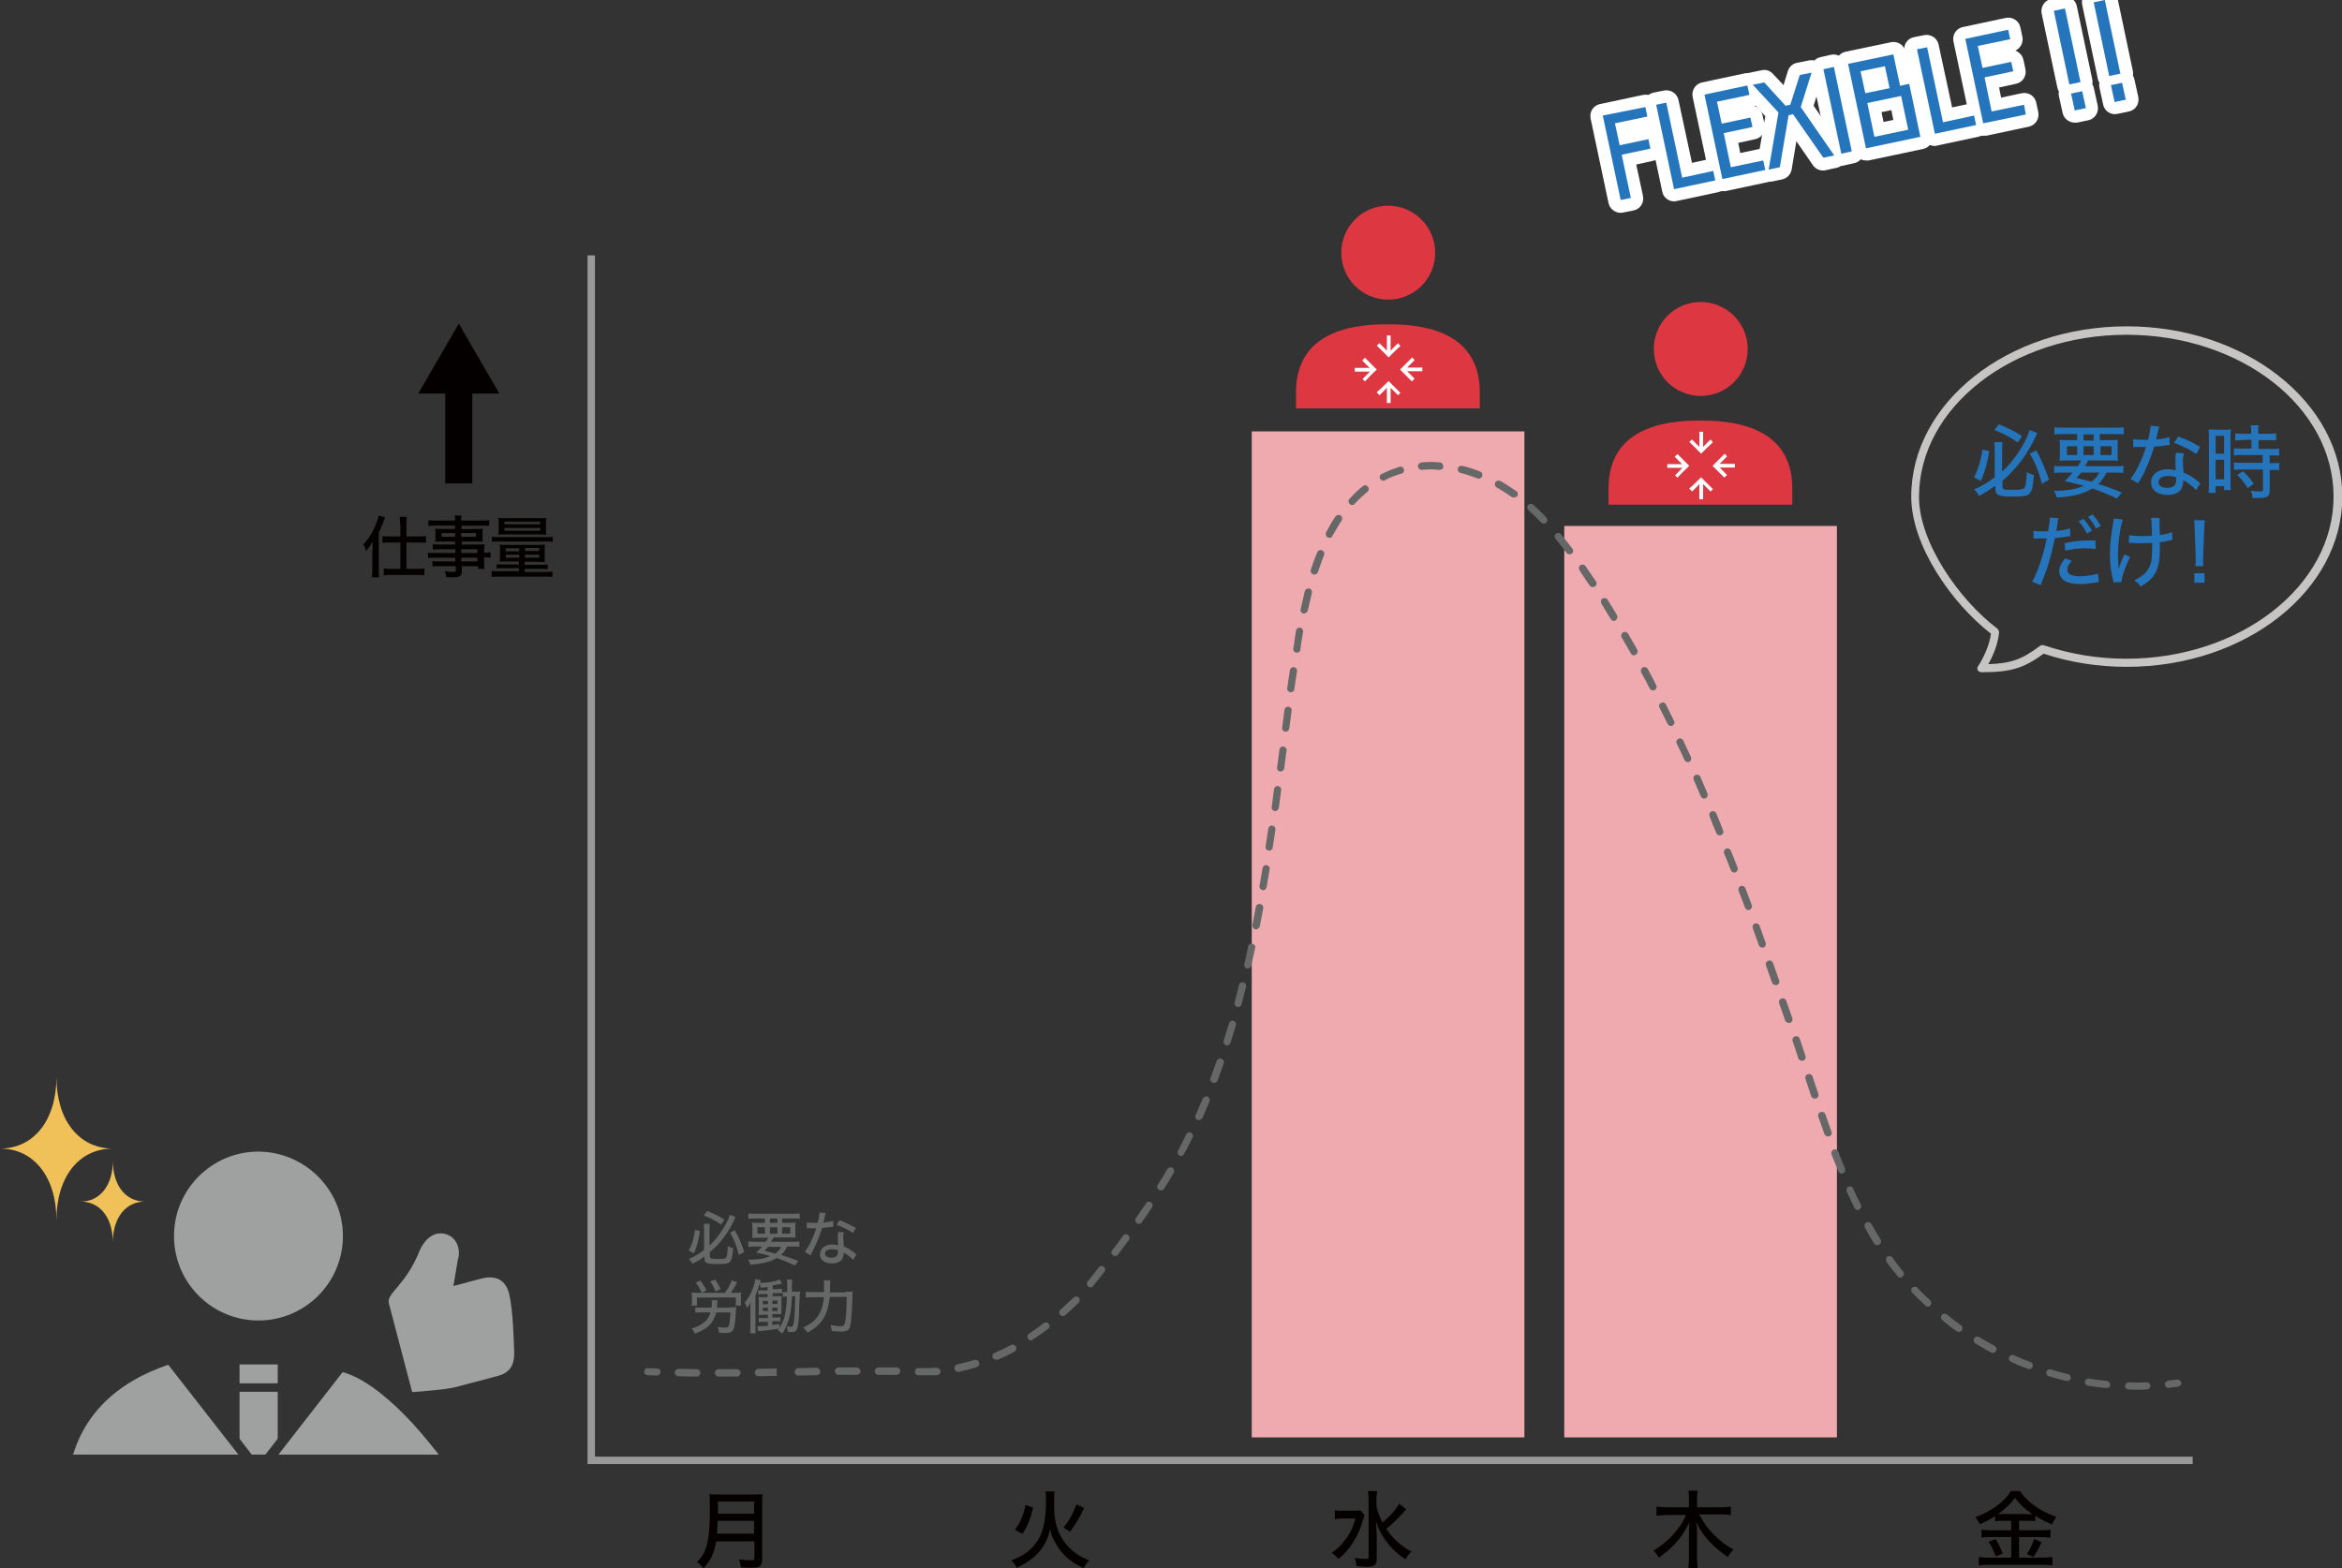 <?xml version="1.0" encoding="utf-8"?>
<!-- Generator: Adobe Illustrator 23.0.1, SVG Export Plug-In . SVG Version: 6.00 Build 0)  -->
<svg version="1.1" id="レイヤー_1" xmlns="http://www.w3.org/2000/svg" xmlns:xlink="http://www.w3.org/1999/xlink" x="0px"
	 y="0px" viewBox="0 0 693.2 464.3" style="enable-background:new 0 0 693.2 464.3;" xml:space="preserve">
<rect x="0" y="0" width="693.2" height="464.3" fill="#333333" stroke="none"/>
<style type="text/css">
	.st0{clip-path:url(#SVGID_2_);}
	.st1{fill:#9FA0A0;}
	.st2{fill:#EFAAAF;}
	.st3{fill:#040000;}
	.st4{fill:#666767;}
	.st5{fill:#2575BC;}
	.st6{fill:#999999;}
	.st7{fill:#DD3741;}
	.st8{fill:#FFFFFF;}
	.st9{fill:#F0C059;}
	.st10{fill:#C6C5C4;}
</style>
<g>
	<defs>
		<rect id="SVGID_1_" x="11.2" y="331.9" width="131.5" height="98.7"/>
	</defs>
	<clipPath id="SVGID_2_">
		<use xlink:href="#SVGID_1_"  style="overflow:visible;"/>
	</clipPath>
	<g class="st0">
		<g>
			<path class="st1" d="M211.1,440.4h-12.7l4.8-10.7c2.6-4.1,2.1-9.7-1.9-12.3c-4.1-2.6-8.9-1.4-13.2,3.6
				c-9.9,13.7-19.3,14.7-19.3,19.4v40.7c0,0,15.1,2.8,19.3,2.8c4.2,0,19.4,0,19.4,0c6.3,0,8.5-3.8,9.5-8.1c1-4.2,4.3-18.2,4.4-25.9
				C221.4,442.1,216,440.4,211.1,440.4z"/>
		</g>
		<g>
			<path class="st1" d="M101.5,365.9c0,13.8-11.2,25-25,25c-13.8,0-25-11.2-25-25s11.2-25,25-25C90.3,341,101.5,352.2,101.5,365.9z"
				/>
		</g>
		<g>
			<g>
				<rect x="70.9" y="403.9" class="st1" width="11.3" height="5.6"/>
			</g>
			<g>
				<polygon class="st1" points="76.5,433.2 82.2,425.9 82.2,412 70.9,412 70.9,425.9 				"/>
			</g>
			<g>
				<path class="st1" d="M142.5,446.1l-16.1-19.8c-8.1-9.9-17.7-18.3-25-20.1l-24.9,32L49.8,404c-14.5,4.9-28.2,15.2-29.9,35.9
					l-2.8,78.6c-0.3,5.4,3.9,9.9,9.2,10.2c5.4,0.3,9.9-3.9,10.2-9.2l4.6-49.9l5,185.8c0,7,5.7,12.7,12.7,12.7
					c7,0,12.7-5.7,12.7-12.7l5-114.2l5,114.2c0,7,5.7,12.7,12.7,12.7c7,0,12.7-5.7,12.7-12.7l5-191.3l14.1,9.2c2.7,2.5,6.3,4,12.4,4
					h24v-31.1H142.5z M76.5,474.7c-1.7,0-3.2-1.4-3.2-3.2c0-1.8,1.4-3.2,3.2-3.2c1.8,0,3.2,1.4,3.2,3.2
					C79.7,473.3,78.3,474.7,76.5,474.7z M76.5,457.6c-1.7,0-3.2-1.4-3.2-3.2c0-1.8,1.4-3.2,3.2-3.2c1.8,0,3.2,1.4,3.2,3.2
					C79.7,456.1,78.3,457.6,76.5,457.6z"/>
			</g>
		</g>
	</g>
</g>
<g>
	<rect x="370.5" y="127.7" class="st2" width="80.7" height="297.8"/>
</g>
<g>
	<rect x="463" y="155.7" class="st2" width="80.7" height="269.8"/>
</g>
<g>
	<g>
		<path class="st3" d="M212,456.2c-0.6,3.5-1.6,5.7-3.8,8.1c-0.6-0.8-1.1-1.3-1.9-1.9c1.5-1.5,2.2-2.7,2.8-4.6c0.7-2.4,1-5.3,1-11.5
			c0-2.2,0-3.1-0.1-4c0.9,0.1,1.6,0.1,2.8,0.1h10.1c1.3,0,1.9,0,2.8-0.1c-0.1,0.7-0.1,1.4-0.1,2.8v16.5c0,1.1-0.3,1.8-0.8,2.1
			c-0.5,0.3-1.1,0.4-2.6,0.4c-0.8,0-1.7,0-2.9-0.1c-0.1-1-0.3-1.5-0.6-2.4c1.3,0.2,2.6,0.3,3.7,0.3c0.8,0,0.9-0.2,0.9-0.7v-4.9H212z
			 M223.2,454v-3.8h-10.8c0,0.9-0.1,2.3-0.2,3.8H223.2z M223.2,448.1v-3.6h-10.7v3.6H223.2z"/>
	</g>
</g>
<g>
	<g>
		<path class="st3" d="M110.3,162.7c0-0.9,0-1.3,0-2.3c-0.7,1.1-1,1.6-1.9,2.7c-0.2-0.5-0.3-0.7-0.4-1c0-0.1-0.1-0.3-0.3-0.6
			c0-0.1-0.1-0.2-0.2-0.3c1.3-1.4,2.4-2.9,3.2-4.7c0.7-1.5,1.2-2.9,1.4-3.9l1.9,0.6c-0.2,0.4-0.2,0.4-0.7,1.7
			c-0.3,0.9-0.6,1.6-1.2,2.8v10.9c0,0.9,0,1.6,0.1,2.3h-2.1c0.1-0.8,0.1-1.4,0.1-2.4V162.7z M118.4,155c0-0.9,0-1.4-0.1-2h2.1
			c-0.1,0.6-0.1,1.1-0.1,2v3.8h3.6c0.9,0,1.5,0,2.2-0.1v2c-0.7-0.1-1.5-0.1-2.2-0.1h-3.6v7.8h3.1c0.9,0,1.5,0,2.2-0.1v2
			c-0.6-0.1-1.4-0.1-2.2-0.1h-7.6c-0.9,0-1.6,0-2.2,0.1v-2c0.6,0.1,1.3,0.1,2.2,0.1h2.7v-7.8h-3.1c-0.7,0-1.5,0-2.2,0.1v-2
			c0.7,0.1,1.4,0.1,2.3,0.1h3V155z"/>
	</g>
	<g>
		<path class="st3" d="M134.7,162.6H130c-0.7,0-1.3,0-1.9,0.1v-1.6c0.5,0.1,1,0.1,1.9,0.1h4.7v-0.9h-4.2c-0.7,0-1.2,0-1.7,0.1
			c0.1-0.5,0.1-0.8,0.1-1.4v-1.1c0-0.6,0-0.9-0.1-1.4c0.5,0.1,1,0.1,1.7,0.1h4.2v-1h-5.6c-1,0-1.7,0-2.3,0.1V154
			c0.6,0.1,1.2,0.1,2.4,0.1h5.5c0-0.8,0-1.1-0.1-1.5h2c-0.1,0.5-0.1,0.7-0.1,1.5h5.9c1.2,0,1.8,0,2.4-0.1v1.7
			c-0.7-0.1-1.3-0.1-2.3-0.1h-5.9v1h4.6c0.7,0,1.2,0,1.7-0.1c-0.1,0.5-0.1,0.8-0.1,1.4v1.1c0,0.6,0,0.9,0.1,1.4
			c-0.4-0.1-1-0.1-1.6-0.1h-4.6v0.9h4.5c1.1,0,1.6,0,2.2-0.1c0,0.4-0.1,0.8-0.1,1.8v0.7c1,0,1.5,0,1.9-0.1v1.6
			c-0.5-0.1-0.9-0.1-1.9-0.1v1.3c0,1,0,1.6,0.1,2.1h-1.9v-0.8h-4.8v1.3c0,1.6-0.5,2-2.7,2c-0.4,0-1.2,0-1.9-0.1
			c-0.1-0.7-0.2-1-0.5-1.7c1.1,0.1,1.8,0.2,2.5,0.2c0.7,0,0.8-0.1,0.8-0.5v-1.2H130c-0.9,0-1.4,0-2,0.1v-1.6
			c0.6,0.1,0.9,0.1,1.9,0.1h4.8v-1.1h-5.8c-1.1,0-1.7,0-2.2,0.1v-1.6c0.5,0.1,1,0.1,2.2,0.1h5.9V162.6z M130.7,157.8v1.1h4v-1.1
			H130.7z M136.5,158.9h4.4v-1.1h-4.4V158.9z M141.3,163.7v-1.1h-4.8v1.1H141.3z M136.5,166.2h4.8v-1.1h-4.8V166.2z"/>
	</g>
	<g>
		<path class="st3" d="M145.6,158.9c0.6,0.1,1.1,0.1,2.1,0.1h13.9c0.9,0,1.5,0,2-0.1v1.5c-0.5-0.1-1-0.1-2-0.1h-14c-1,0-1.5,0-2,0.1
			V158.9z M149.8,166.2c-0.8,0-1.3,0-1.9,0.1c0-0.5,0.1-0.8,0.1-1.6v-2.1c0-0.6,0-0.9-0.1-1.4c0.4,0.1,1,0.1,1.9,0.1h9.6
			c0.8,0,1.3,0,1.9-0.1c0,0.4-0.1,0.8-0.1,1.4v2.2c0,0.8,0,1.3,0.1,1.6c-0.6,0-1.2-0.1-1.9-0.1h-4.1v0.9h5.1c0.8,0,1.3,0,1.7-0.1
			v1.4c-0.5-0.1-1-0.1-1.8-0.1h-5v0.9h6c1,0,1.5,0,2.2-0.1v1.6c-0.6-0.1-1.3-0.1-2.2-0.1h-13.6c-0.9,0-1.5,0-2.2,0.1V169
			c0.7,0.1,1.2,0.1,2.2,0.1h5.9v-0.9h-4.8c-0.8,0-1.3,0-1.8,0.1V167c0.4,0.1,0.8,0.1,1.7,0.1h4.9v-0.9H149.8z M149.5,158.2
			c-1.1,0-1.5,0-2,0.1c0.1-0.4,0.1-0.8,0.1-1.6v-1.9c0-0.7,0-1.1-0.1-1.5c0.6,0.1,1.1,0.1,2.1,0.1h10.1c1,0,1.4,0,2-0.1
			c-0.1,0.5-0.1,0.8-0.1,1.5v1.9c0,0.7,0,1.1,0.1,1.6c-0.5,0-0.9-0.1-2-0.1H149.5z M149.3,155.2h10.6v-0.8h-10.6V155.2z
			 M149.3,157.1h10.6v-0.8h-10.6V157.1z M149.7,162.3v0.9h4v-0.9H149.7z M149.7,164.2v0.9h4v-0.9H149.7z M155.4,163.1h4.2v-0.9h-4.2
			V163.1z M155.4,165.1h4.2v-0.9h-4.2V165.1z"/>
	</g>
</g>
<g>
	<g>
		<path class="st4" d="M207.2,364.4c-0.5,2.9-0.8,4.2-1.8,6.6l-1.5-0.8c0.6-1.2,0.8-1.8,1.2-3c0.3-1.1,0.4-1.7,0.6-3.1L207.2,364.4z
			 M208.4,372c-1.3,1-1.9,1.3-3.4,2.1c-0.4-0.6-0.6-0.9-1.1-1.4c1.8-0.8,3-1.5,4.5-2.7v-6c0-0.6,0-1-0.1-1.7h1.8
			c-0.1,0.5-0.1,1-0.1,1.7v4.7c1.4-1.3,2.4-2.5,3.6-4.3c1.2-1.8,2.1-3.5,2.4-4.8l1.7,0.7c-0.2,0.3-0.2,0.3-0.6,1.3
			c-1.3,2.6-2.6,4.6-4.5,6.7c-0.8,0.9-1.4,1.4-2.5,2.4v1.2c0,0.3,0.1,0.5,0.3,0.6c0.3,0.1,0.9,0.2,2.1,0.2c1.7,0,2.3-0.1,2.5-0.5
			c0.2-0.5,0.4-1.5,0.4-3.3c0.6,0.3,1,0.4,1.6,0.6c-0.4,4.5-0.6,4.7-4.7,4.7c-3.1,0-3.8-0.3-3.8-1.7V372z M209.3,358.5
			c2.3,0.9,3.4,1.4,5.1,2.6l-1,1.4c-1.4-1-2.8-1.8-5.1-2.7L209.3,358.5z M217.5,364.2c1.1,2,1.9,3.7,2.8,6.4l-1.6,0.9
			c-0.8-3-1.4-4.5-2.6-6.6L217.5,364.2z"/>
	</g>
	<g>
		<path class="st4" d="M226.6,367.7c0.3-0.5,0.5-0.7,0.8-1.3h-2.8c-0.9,0-1.5,0-2,0.1c0.1-0.5,0.1-0.9,0.1-1.6v-1.3
			c0-0.8,0-1.2-0.1-1.7c0.5,0.1,1.1,0.1,1.9,0.1h1.9v-1.3h-2.9c-0.9,0-1.4,0-2,0.1v-1.6c0.5,0.1,1.1,0.1,2.1,0.1h11
			c1,0,1.6,0,2.1-0.1v1.6c-0.6-0.1-1.1-0.1-2-0.1h-3.2v1.3h2.1c0.9,0,1.4,0,1.9-0.1c-0.1,0.5-0.1,0.9-0.1,1.7v1.2
			c0,0.9,0,1.2,0.1,1.6c-0.4-0.1-1-0.1-2-0.1h-4.5c-0.4,0.7-0.5,0.8-0.8,1.3h6.4c1,0,1.5,0,2-0.1v1.6c-0.5-0.1-1.2-0.1-2-0.1H233
			c-0.5,1-1,1.8-1.8,2.5c2,0.6,3.2,1,5.1,1.8l-1,1.3c-2-0.9-3.1-1.4-5.4-2.2c-2,1.2-4.2,1.7-7.8,2c-0.1-0.5-0.3-0.9-0.7-1.5
			c2.9,0,4.9-0.3,6.6-1.1c-1.5-0.4-2.6-0.7-4.2-1c0.8-0.7,1.1-1.1,1.8-1.8h-2.1c-0.8,0-1.5,0-2,0.1v-1.6c0.5,0.1,1,0.1,2,0.1H226.6z
			 M224.2,363.3v1.9h2.2v-1.9H224.2z M227.3,369.1c-0.3,0.4-0.5,0.6-1,1.2c1.8,0.4,2,0.5,3.2,0.8c0.8-0.6,1.3-1.2,1.7-2H227.3z
			 M227.9,362h2.2v-1.3h-2.2V362z M227.9,365.2h2.2v-1.9h-2.2V365.2z M231.5,365.2h2.4v-1.9h-2.4V365.2z"/>
	</g>
	<g>
		<path class="st4" d="M244.4,359.1c-0.1,0.3-0.1,0.3-0.3,1.1c-0.1,0.6-0.2,0.9-0.4,1.7c1.3-0.1,2.2-0.3,2.9-0.5l0.1,1.7
			c-0.2,0-0.2,0-0.6,0.1c-0.6,0.1-1.7,0.2-2.8,0.3c-0.5,1.8-1.2,3.5-1.9,5.1c-0.4,0.9-0.6,1.2-1.2,2.4c-0.1,0.2-0.3,0.5-0.3,0.6
			l-1.7-1c0.6-0.8,1.1-1.6,1.7-2.8c0.7-1.4,1.3-3,1.7-4.2c-0.4,0-0.5,0-1,0c-0.5,0-0.5,0-1.2,0c-0.1,0-0.2,0-0.6,0v-1.7
			c0.6,0.1,1.2,0.1,2.2,0.1c0.5,0,0.8,0,1,0c0.3-1.1,0.5-2.4,0.6-3.1L244.4,359.1z M252.5,373c-0.6-0.8-1.7-1.6-2.8-2.2
			c0,0.2,0,0.2,0,0.4c0,0.6-0.3,1.4-0.6,1.8c-0.6,0.6-1.6,1-2.8,1c-2.2,0-3.6-1-3.6-2.7c0-1.7,1.5-2.9,3.6-2.9c0.6,0,1,0.1,1.8,0.2
			c-0.1-0.9-0.1-1.6-0.1-2.2s0-1,0.1-1.7l1.7,0.1c-0.2,0.6-0.2,1-0.2,1.7c0,0.7,0.1,1.5,0.2,2.5c1.2,0.5,1.8,0.9,2.9,1.7
			c0.4,0.3,0.4,0.3,0.5,0.4c0.1,0.1,0.1,0.1,0.3,0.2L252.5,373z M246.3,369.8c-1.3,0-2.1,0.5-2.1,1.3c0,0.8,0.7,1.2,1.9,1.2
			c1.3,0,1.9-0.5,1.9-1.6c0-0.2,0-0.6,0-0.7C247.4,369.9,246.9,369.8,246.3,369.8z M252.5,365c-1.5-1-2.9-1.7-4.9-2.4l0.9-1.4
			c2,0.8,3.3,1.4,4.8,2.3L252.5,365z"/>
	</g>
	<g>
		<path class="st4" d="M214.6,382.7c1-1.5,1.5-2.4,2-3.7l1.6,0.6c-1,1.8-1.4,2.4-1.9,3.1h1.3c0.8,0,1.3,0,1.8-0.1
			c-0.1,0.4-0.1,0.8-0.1,1.4v1.3c0,0.5,0,0.8,0.1,1.2h-1.6v-2.4h-11.5v2.4h-1.6c0.1-0.5,0.1-0.8,0.1-1.3v-1.2c0-0.6,0-1-0.1-1.4
			c0.6,0.1,1,0.1,1.8,0.1H214.6z M216.2,387c0.5,0,1.3,0,1.7-0.1c0,0.3-0.1,0.3-0.1,1c-0.1,2.9-0.3,4.3-0.6,5.3
			c-0.3,1-0.9,1.4-2.6,1.4c-0.5,0-0.8,0-1.8-0.1c0-0.7-0.2-1.1-0.4-1.7c0.8,0.1,1.5,0.2,2.1,0.2c0.9,0,1.1-0.1,1.3-0.8
			c0.2-0.7,0.3-2,0.4-3.7H212c-0.8,3.1-2.5,4.9-6.3,6.3c-0.3-0.6-0.6-1.1-1-1.5c1.6-0.5,2.9-1.1,3.9-2c0.9-0.8,1.4-1.6,1.7-2.8h-2.5
			c-0.7,0-1.5,0-2,0.1v-1.6c0.4,0.1,1.1,0.1,2,0.1h2.8c0.1-0.6,0.1-1,0.1-1.6c0-0.2,0-0.4-0.1-0.6h1.8c-0.1,0.2-0.1,0.4-0.1,1
			c0,0.5-0.1,0.8-0.1,1.2H216.2z M207.7,382.7c-0.6-1.4-1-2-1.8-3l1.4-0.6c0.9,1.1,1.1,1.5,1.8,2.9L207.7,382.7z M211.8,382.3
			c-0.5-1.2-0.8-1.8-1.6-3l1.5-0.5c0.6,1,1.1,1.7,1.6,2.8L211.8,382.3z"/>
	</g>
	<g>
		<path class="st4" d="M234.4,384c-0.2,3.1-0.3,4.4-0.8,6.1c-0.5,1.8-1.1,3.3-2.1,4.7c-0.5-0.5-0.7-0.7-1.3-1
			c0.2-0.2,0.3-0.3,0.4-0.5c-2.5,0.4-3.3,0.5-5.4,0.7c-0.2,0-0.6,0.1-0.8,0.1l-0.2-1.5c0.2,0,0.3,0,0.4,0c0.6,0,1.6-0.1,2.7-0.1
			v-1.2h-1.3c-0.7,0-1,0-1.4,0.1v-1.3c0.3,0.1,0.7,0.1,1.4,0.1h1.3v-1h-1.2c-0.7,0-1,0-1.6,0.1c0.1-0.6,0.1-0.9,0.1-1.7v-2
			c0-0.8,0-1.1-0.1-1.7c0.4,0.1,0.6,0.1,1.5,0.1h1.2v-0.9h-1.4c-0.6,0-1,0-1.4,0.1v-1.3c0.3,0.1,0.6,0.1,1.4,0.1h1.4V381
			c-0.6,0.1-1,0.1-2,0.2c-0.1-0.5-0.2-0.6-0.4-1.1c-0.3,1.2-0.6,1.9-1.2,3.4v9.1c0,1,0,1.5,0.1,2.1H222c0.1-0.6,0.1-1.2,0.1-2.2
			v-4.7c0-0.9,0-1.5,0.1-2.3c-0.3,0.7-0.6,1-1.1,1.7c-0.3-0.9-0.3-1-0.7-1.6c1.6-1.9,2.8-4.4,3.2-7l1.6,0.4
			c-0.1,0.3-0.1,0.4-0.3,0.8c1.3-0.1,2-0.1,3.1-0.3c1.4-0.2,2.1-0.4,2.7-0.8l0.8,1.3c-1.1,0.2-1.5,0.3-2.8,0.5v1.1h1.4
			c0.6,0,1,0,1.4-0.1v1.4c-0.5-0.1-0.8-0.1-1.4-0.1h-1.4v0.9h1.4c0.9,0,1,0,1.3,0c-0.1,0.5-0.1,0.6-0.1,1.6v2.1c0,0.9,0,1.2,0,1.6
			c-0.5,0-0.7,0-1.4,0h-1.3v1h1.1c0.7,0,1,0,1.3-0.1v1.3c-0.3-0.1-0.7-0.1-1.3-0.1h-1.1v1.1c0.9-0.1,1.2-0.1,2.1-0.3v1.1
			c1-1.5,1.5-2.7,1.8-4.6c0.2-1.3,0.4-2.9,0.4-4.6c-0.6,0-0.8,0-1.2,0.1v-1.5c0.4,0.1,0.6,0.1,1.3,0.1c0-0.6,0-0.9,0-1.5
			c0-1.3,0-1.7-0.1-2.2h1.6c-0.1,0.4-0.1,0.9-0.1,1.9c0,0.9,0,1.2,0,1.7h1c0.7,0,1,0,1.4-0.1c0,0.2,0,0.6-0.1,1.2c0,1.3,0,1.3-0.1,2
			c0,0.6-0.1,1.7-0.1,3.4c-0.1,2.3-0.3,4-0.7,4.7c-0.2,0.5-0.7,0.7-1.5,0.7c-0.3,0-0.6,0-1.1-0.1c-0.1-0.7-0.2-1.1-0.3-1.6
			c0.5,0.1,0.9,0.2,1.2,0.2c0.5,0,0.7-0.3,0.9-1.6c0.2-1.7,0.3-3.4,0.4-7.5H234.4z M225.8,385.1v1h1.5v-1H225.8z M225.8,387.1v1h1.5
			v-1H225.8z M230.1,386v-1h-1.5v1H230.1z M230.1,388.1v-1h-1.5v1H230.1z"/>
	</g>
	<g>
		<path class="st4" d="M250.2,382.4c1,0,1.6,0,2.2-0.1c-0.1,0.6-0.1,0.6-0.1,2.5c-0.1,2.6-0.3,5.6-0.5,6.9c-0.2,1.2-0.4,1.7-0.8,2
			c-0.4,0.3-1,0.5-1.8,0.5c-0.9,0-1.8-0.1-3-0.2c-0.1-0.7-0.2-1.2-0.4-1.8c1.2,0.3,2.2,0.4,3.1,0.4c0.9,0,1.2-0.4,1.4-2.2
			c0.2-1.7,0.3-3.9,0.3-6.5h-5c-0.3,2.7-0.8,4.5-1.7,6.1c-1,1.7-2.5,3.2-4.9,4.5c-0.4-0.7-0.8-1.1-1.3-1.5c1.3-0.6,2.1-1.1,3.1-1.9
			c1.8-1.7,2.7-3.7,3.1-7.1h-3.2c-1,0-1.6,0-2.2,0.1v-1.7c0.6,0.1,1.2,0.1,2.2,0.1h3.2c0-0.8,0-1.2,0-1.8c0-0.8,0-1.4-0.1-1.7h2
			c-0.1,0.4-0.1,0.7-0.1,1.5c0,1,0,1.5-0.1,2.1H250.2z"/>
	</g>
</g>
<g>
	<g>
		<path class="st5" d="M588.8,133.5c-0.7,4-1.1,5.6-2.5,8.9l-2-1.1c0.8-1.6,1.1-2.5,1.6-4c0.4-1.5,0.6-2.4,0.9-4.2L588.8,133.5z
			 M590.4,143.9c-1.8,1.3-2.6,1.8-4.6,2.9c-0.5-0.8-0.8-1.3-1.5-1.9c2.4-1.1,4-2,6.1-3.6v-8.1c0-0.9,0-1.3-0.1-2.3h2.4
			c-0.1,0.7-0.1,1.4-0.1,2.3v6.4c1.9-1.7,3.3-3.4,4.9-5.8c1.6-2.4,2.8-4.8,3.2-6.5l2.3,0.9c-0.2,0.4-0.2,0.4-0.8,1.7
			c-1.7,3.5-3.5,6.2-6.1,9.1c-1.1,1.2-1.8,2-3.4,3.3v1.7c0,0.4,0.1,0.7,0.4,0.8c0.5,0.2,1.3,0.2,2.8,0.2c2.3,0,3.1-0.2,3.4-0.7
			c0.3-0.6,0.5-2.1,0.6-4.5c0.8,0.4,1.3,0.6,2.1,0.8c-0.5,6.1-0.8,6.4-6.3,6.4c-4.2,0-5.1-0.4-5.1-2.3V143.9z M591.6,125.6
			c3.1,1.3,4.6,2,6.9,3.5l-1.3,1.9c-1.9-1.4-3.8-2.5-6.9-3.7L591.6,125.6z M602.7,133.3c1.5,2.7,2.5,5.1,3.8,8.7l-2.1,1.2
			c-1.1-4-1.9-6.1-3.6-8.9L602.7,133.3z"/>
	</g>
	<g>
		<path class="st5" d="M615,138c0.4-0.6,0.7-1,1-1.7h-3.7c-1.3,0-2,0-2.7,0.1c0.1-0.7,0.1-1.2,0.1-2.2v-1.7c0-1,0-1.6-0.1-2.3
			c0.7,0.1,1.5,0.1,2.6,0.1h2.6v-1.8h-4c-1.2,0-2,0-2.7,0.1v-2.1c0.7,0.1,1.5,0.1,2.8,0.1h14.9c1.4,0,2.2,0,2.8-0.1v2.1
			c-0.8-0.1-1.5-0.1-2.7-0.1h-4.4v1.8h2.8c1.2,0,1.9,0,2.6-0.1c-0.1,0.6-0.1,1.2-0.1,2.3v1.7c0,1.2,0,1.7,0.1,2.2
			c-0.6-0.1-1.3-0.1-2.7-0.1h-6.1c-0.5,0.9-0.6,1.1-1,1.7h8.7c1.3,0,2,0,2.7-0.1v2.1c-0.7-0.1-1.6-0.1-2.7-0.1h-2.3
			c-0.7,1.4-1.4,2.4-2.4,3.4c2.6,0.8,4.3,1.4,6.9,2.5l-1.4,1.8c-2.7-1.3-4.2-1.9-7.3-3c-2.7,1.6-5.6,2.4-10.5,2.7
			c-0.2-0.7-0.4-1.2-0.9-2c4,0,6.6-0.5,8.9-1.5c-2-0.5-3.5-0.9-5.7-1.4c1.1-1,1.5-1.4,2.4-2.5h-2.8c-1.1,0-2,0-2.7,0.1v-2.1
			c0.6,0.1,1.4,0.1,2.7,0.1H615z M611.8,132.1v2.6h3v-2.6H611.8z M616,139.9c-0.4,0.5-0.7,0.8-1.4,1.6c2.5,0.6,2.7,0.6,4.4,1.1
			c1.1-0.8,1.8-1.6,2.4-2.7H616z M616.7,130.4h3v-1.8h-3V130.4z M616.7,134.7h3v-2.6h-3V134.7z M621.7,134.7h3.3v-2.6h-3.3V134.7z"
			/>
	</g>
	<g>
		<path class="st5" d="M639.1,126.3c-0.1,0.4-0.1,0.4-0.4,1.5c-0.2,0.8-0.3,1.3-0.5,2.3c1.7-0.2,3-0.4,3.9-0.7l0.1,2.3
			c-0.3,0-0.3,0-0.8,0.1c-0.9,0.2-2.3,0.3-3.8,0.4c-0.7,2.4-1.6,4.7-2.6,6.9c-0.5,1.2-0.8,1.6-1.7,3.2c-0.2,0.3-0.4,0.6-0.4,0.8
			l-2.3-1.3c0.8-1.1,1.5-2.1,2.3-3.8c1-2,1.8-4,2.3-5.7c-0.5,0-0.7,0-1.4,0c-0.7,0-0.7,0-1.6,0c-0.1,0-0.2,0-0.8,0v-2.3
			c0.8,0.1,1.7,0.2,3,0.2c0.7,0,1.1,0,1.4,0c0.4-1.5,0.7-3.2,0.8-4.2L639.1,126.3z M650,145.1c-0.8-1-2.3-2.2-3.8-3
			c0,0.3,0,0.3,0,0.5c0,0.9-0.4,1.9-0.8,2.5c-0.8,0.9-2.1,1.4-3.8,1.4c-3,0-4.9-1.4-4.9-3.7c0-2.3,2-3.9,4.9-3.9
			c0.8,0,1.3,0.1,2.4,0.3c-0.1-1.2-0.1-2.1-0.1-3s0-1.4,0.2-2.2l2.3,0.2c-0.2,0.9-0.3,1.4-0.3,2.3c0,0.9,0.1,2,0.2,3.4
			c1.7,0.7,2.5,1.2,3.9,2.3c0.5,0.4,0.5,0.4,0.7,0.6c0.2,0.2,0.2,0.2,0.4,0.3L650,145.1z M641.7,140.9c-1.7,0-2.8,0.7-2.8,1.8
			c0,1.1,0.9,1.7,2.6,1.7c1.7,0,2.6-0.7,2.6-2.2c0-0.3,0-0.9,0-0.9C643.1,141,642.5,140.9,641.7,140.9z M650.1,134.4
			c-2-1.4-4-2.3-6.6-3.3l1.2-1.9c2.8,1,4.5,1.9,6.5,3.1L650.1,134.4z"/>
	</g>
	<g>
		<path class="st5" d="M653.8,129.4c0-1,0-1.7-0.1-2.3c0.5,0,0.5,0,2.1,0.1h2.4c1.2,0,1.5,0,2.1-0.1c0,0.5-0.1,1-0.1,2.3v13.3
			c0,1.2,0,1.8,0.1,2.4h-2v-1.2h-2.5v2h-2.1c0.1-0.7,0.1-1.6,0.1-2.7V129.4z M655.8,134.3h2.5V129h-2.5V134.3z M655.8,141.9h2.5
			v-5.8h-2.5V141.9z M664,130.3c-0.8,0-1.8,0-2.4,0.1v-2.1c0.6,0.1,1.3,0.1,2.4,0.1h2.3v-0.7c0-0.7,0-1.2-0.1-1.8h2.3
			c-0.1,0.6-0.1,1.1-0.1,1.8v0.7h2.9c1,0,1.7,0,2.4-0.1v2.1c-0.7-0.1-1.4-0.1-2.3-0.1h-2.9v2.6h3.6c1.1,0,1.9,0,2.5-0.1v2.1
			c-0.6-0.1-1.3-0.1-2.3-0.1h-0.5v2.3h0.5c1.1,0,1.8,0,2.3-0.1v2.2c-0.7-0.1-1.3-0.1-2.3-0.1h-0.5v5.9c0,1.3-0.2,1.8-1,2.1
			c-0.5,0.2-1.2,0.3-2.2,0.3c0,0-0.7,0-1.9,0c0-0.9-0.2-1.5-0.5-2.1c0.7,0.1,1.8,0.2,2.6,0.2c0.9,0,1-0.1,1-0.6V139h-6.1
			c-0.9,0-1.7,0-2.5,0.1v-2.2c0.6,0.1,1.3,0.1,2.5,0.1h6v-2.3h-6c-1,0-1.8,0-2.5,0.1v-2.1c0.6,0.1,1.4,0.1,2.5,0.1h2.7v-2.6H664z
			 M665.3,144.5c-1-1.6-1.9-2.7-3.1-3.9l1.7-1.1c1.2,1.1,2.1,2.2,3.2,3.7L665.3,144.5z"/>
	</g>
	<g>
		<path class="st5" d="M606.2,157.3c0.3-1.5,0.5-3.1,0.5-3.8c0-0.1,0-0.2,0-0.3l2.6,0.2c-0.2,0.5-0.2,0.5-0.4,2.2
			c-0.1,0.7-0.1,0.9-0.3,1.6c1.8-0.2,3-0.4,4.1-0.8l0.1,2.3l-0.7,0.1c-1.1,0.2-2.8,0.4-3.9,0.5c-0.3,1.6-0.9,4.2-1.5,6.3
			c-0.7,2.5-1.3,4.1-2.7,7.6l-2.5-1c1.7-3,3.4-8.2,4.3-12.8c-0.2,0-1.4,0-1.9,0l-2,0l0-2.3c0.9,0.2,1.5,0.2,2.9,0.2L606.2,157.3z
			 M613.2,166c-0.6,0.8-0.8,1-1,1.4c-0.2,0.4-0.3,0.9-0.3,1.3c0,1.3,1.3,1.9,3.8,1.9c1.7,0,3.9-0.4,5.3-0.8l0.2,2.5
			c-0.4,0.1-0.5,0.1-1.1,0.2c-1.9,0.3-3,0.4-4.3,0.4c-2,0-3.5-0.3-4.6-0.9c-1-0.6-1.7-1.7-1.7-2.9c0-1.1,0.4-2.1,1.7-3.8L613.2,166z
			 M620.3,162.5c-1.1-0.1-1.8-0.2-2.9-0.2c-2.2,0-3.8,0.2-6.1,0.7l-0.2-2.2c3.1-0.6,4.3-0.8,6.7-0.8l2.4,0L620.3,162.5z
			 M616.7,153.6c1.1,1.3,1.6,2,2.5,3.5l-1.5,0.8c-0.8-1.5-1.4-2.5-2.5-3.6L616.7,153.6z M619.4,152.3c1.1,1.3,1.6,2,2.4,3.4
			l-1.4,0.8c-0.7-1.4-1.4-2.4-2.4-3.5L619.4,152.3z"/>
	</g>
	<g>
		<path class="st5" d="M628.3,153.8c-0.8,2.5-1.4,7-1.4,10.4c0,0.3,0,1.7,0.2,4.2c0.4-1.4,0.9-2.6,1.7-4.3l1.7,0.8
			c-1.5,2.9-2.5,5.9-2.6,7.4l-2.3,0.1c0-0.3-0.1-0.4-0.2-0.8c-0.6-2.5-0.9-4.8-0.9-7.4c0-2.6,0.2-4.8,0.9-9c0.1-0.8,0.2-1,0.2-1.7
			L628.3,153.8z M630.2,158.4c1,0.2,2.2,0.3,4.1,0.3c1,0,1.5,0,2.7-0.1c-0.2-4.3-0.2-4.5-0.3-5.3l2.5,0c0,0.4,0,0.5,0,0.8
			c0,0.2,0,0.3,0,1.6c0,0.3,0,1.2,0.1,2.7c1.7-0.3,2.8-0.5,3.6-0.9l0.1,2.3c-0.4,0.1-0.5,0.1-1.3,0.3c-1.1,0.3-1.3,0.3-2.4,0.4
			c0,0.5,0,0.8,0,1.1c0,2.3-0.1,4.4-0.4,5.4c-0.7,3.1-2.1,4.8-5.3,6.6c-0.7-0.9-1-1.2-1.9-1.8c2.1-1,3.6-2.2,4.4-3.8
			c0.7-1.3,0.9-2.7,0.9-6c0-0.3,0-0.5,0-1.3c-0.8,0.1-2.3,0.1-3.4,0.1c-0.7,0-1.4,0-2.7-0.1c-0.2,0-0.3,0-0.4,0c-0.1,0-0.2,0-0.4,0
			L630.2,158.4z"/>
	</g>
	<g>
		<path class="st5" d="M649.8,167.6c0-0.5,0.1-0.7,0.1-1.2c0-0.4,0-0.4,0-1.4l-0.3-8.2c0-1-0.1-2-0.2-2.8h3.2
			c-0.1,0.9-0.1,1.8-0.2,2.8l-0.3,8.2c0,0.4,0,0.8,0,0.9c0,0.2,0,0.3,0,0.4c0,0.3,0,0.8,0,1.3H649.8z M649.5,172.5v-2.8h3v2.8H649.5
			z"/>
	</g>
</g>
<g>
	<g>
		<path class="st3" d="M312.1,441.5c-0.1,0.7-0.1,1.3-0.1,3.7c0,3.8,0.4,6,1.3,8.2c1.1,2.6,2.9,4.8,5.1,6.4c1.2,0.9,2.4,1.5,4,2.1
			c-0.8,0.8-1.1,1.3-1.6,2.3c-2.5-1.1-4.4-2.4-6.1-4.2c-1.2-1.3-2-2.6-2.9-4.4c-0.5-1-0.7-1.6-1-2.9c-0.7,3.3-2.2,5.9-4.5,8
			c-1.5,1.3-3,2.3-5.4,3.4c-0.4-0.9-0.8-1.4-1.6-2.2c3.4-1.2,5.7-2.9,7.4-5.2c1.2-1.6,2-3.7,2.4-6c0.3-1.8,0.5-3.7,0.5-6.4
			c0-1.5,0-2.1-0.2-2.8H312.1z M300.4,452.8c1-1.3,1.4-2,2-3.4c0.5-1.3,0.8-2.1,1.1-3.9l2.3,0.8c-0.5,1.8-0.7,2.8-1.3,4.2
			c-0.6,1.5-1,2.2-1.9,3.6L300.4,452.8z M314.8,452.2c1.8-2.3,2.8-4.1,3.8-6.9l2.3,1.1c-1.4,3-2.4,4.6-4.2,7L314.8,452.2z"/>
	</g>
</g>
<g>
	<g>
		<path class="st3" d="M403.9,448.5c-0.2,0.5-0.2,0.6-0.5,1.6c-1.4,4.8-3.7,8.4-7.2,11.4c-0.7-0.8-1.1-1.2-2-1.8
			c1.5-1.1,2.8-2.3,3.9-3.8c1.5-1.9,2.3-3.6,3.1-6.4h-3.6c-1,0-1.9,0.1-2.5,0.2v-2.6c0.7,0.1,1.3,0.1,2.6,0.1h2.7
			c1.2,0,1.8,0,2.3-0.1L403.9,448.5z M416.2,446.8c-0.3,0.3-0.3,0.3-0.8,0.9c-1.5,1.7-3,3.2-5.1,4.9c2.1,3,4.4,5.1,7.5,6.7
			c-0.8,0.7-1.2,1.2-1.8,2.3c-1.8-1.2-3.5-2.6-4.7-4.1c-1-1.2-1.8-2.3-2.6-3.8c-0.7-1.2-0.9-1.8-1.4-3.2c0.1,2.6,0.2,3.3,0.2,4.3
			v6.6c0,1.8-0.6,2.4-2.8,2.4c-0.9,0-2.1-0.1-3.2-0.2c-0.1-1-0.2-1.5-0.6-2.4c1.4,0.2,2.4,0.3,3.4,0.3c0.6,0,0.8-0.1,0.8-0.7V444
			c0-1-0.1-1.8-0.2-2.6h2.7c-0.1,0.8-0.2,1.6-0.2,2.6v1.8c0.3,1.6,0.8,2.9,1.8,4.9c2.7-2.3,4.2-4.1,4.9-5.6L416.2,446.8z"/>
	</g>
</g>
<g>
	<g>
		<path class="st3" d="M503,448.4c1.2,2.3,2.4,4,4.1,5.7c1.9,2,3.6,3.3,6,4.6c-0.8,0.9-1.1,1.2-1.7,2.2c-2.2-1.5-3.7-2.8-5.1-4.2
			c-1.8-1.9-3.1-3.7-4.2-6.1c0.1,1.1,0.2,2.1,0.2,3v7.7c0,1.2,0.1,2.2,0.2,3.1h-2.8c0.1-0.9,0.2-1.8,0.2-3.1v-7.7
			c0-0.7,0.1-1.9,0.1-2.9c-1.2,2.5-2.5,4.5-4.5,6.6c-1.4,1.4-2.7,2.5-4.5,3.8c-0.5-0.9-1-1.5-1.6-2.1c4.3-2.5,7.7-6.2,9.7-10.5h-5.9
			c-1.1,0-1.9,0.1-2.9,0.2V446c0.9,0.1,1.8,0.2,2.9,0.2h6.7v-2.6c0-0.9,0-1.6-0.2-2.3h2.8c-0.1,0.7-0.2,1.4-0.2,2.3v2.6h7
			c1.3,0,2.2-0.1,3-0.2v2.5c-0.9-0.1-1.9-0.2-3-0.2H503z"/>
	</g>
</g>
<g>
	<g>
		<path class="st3" d="M592.9,450.2c-1,0-1.7,0-2.4,0.1v-1.5c-1.5,1-2.8,1.7-4.5,2.4c-0.4-0.8-0.7-1.3-1.3-2.1
			c4.7-1.7,8.5-4.5,10.5-7.7h2.7c1,1.5,2.2,2.8,4.1,4.2c2.1,1.5,4,2.5,6.6,3.4c-0.5,0.8-0.9,1.5-1.2,2.3c-2.1-0.9-3.2-1.5-5-2.6v1.6
			c-0.7-0.1-1.3-0.1-2.4-0.1h-2.4v2.8h6.6c1.3,0,2-0.1,2.7-0.2v2.4c-0.7-0.1-1.5-0.2-2.7-0.2h-6.6v6.1h7c1.2,0,2.1-0.1,2.9-0.2v2.5
			c-0.9-0.1-1.9-0.2-2.9-0.2h-15.9c-1.1,0-2,0.1-3,0.2v-2.5c0.9,0.1,1.8,0.2,3,0.2h6.6v-6.1h-6.2c-1,0-1.8,0-2.6,0.2v-2.4
			c0.7,0.1,1.4,0.2,2.6,0.2h6.2v-2.8H592.9z M590.7,455.6c0.9,1.5,1.4,2.6,2.1,4.3l-2.1,0.8c-0.6-1.6-1.2-3-2.1-4.3L590.7,455.6z
			 M599.9,448.3c0.7,0,1.1,0,1.6-0.1c-2.3-1.6-3.7-2.9-5.1-4.8c-1.4,1.9-2.7,3.1-5,4.8c0.6,0,0.9,0,1.5,0H599.9z M604.3,456.5
			c-0.2,0.4-0.3,0.7-0.4,0.8c-1,2-1,2-2,3.6l-2-0.8c0.8-1.2,1.6-2.7,2.2-4.5L604.3,456.5z"/>
	</g>
</g>
<g>
	<polygon class="st6" points="649,433.4 173.9,433.4 173.9,75.6 176.1,75.6 176.1,431.2 649,431.2 	"/>
</g>
<g>
	<g>
		<g>
			<path class="st7" d="M424.8,74.8c0,7.7-6.2,13.9-13.9,13.9c-7.7,0-13.9-6.2-13.9-13.9c0-7.7,6.2-13.9,13.9-13.9
				C418.5,60.9,424.8,67.1,424.8,74.8z"/>
		</g>
		<g>
			<path class="st7" d="M438,120.9v-4.8c0-19.2-19.1-20.1-27.2-20.1c-8.1,0-27.2,0.9-27.2,20.1v4.8H438z"/>
		</g>
	</g>
	<g>
		<g>
			<path class="st8" d="M411,112.8c1.2,1.2,2.3,2.3,3.5,3.5c-0.2,0.2-0.5,0.5-0.7,0.7c-0.7-0.7-1.4-1.4-2.2-2.2c0,1.6,0,3,0,4.5
				c-0.4,0-0.7,0-1.1,0c0-1.5,0-3,0-4.5c-0.7,0.8-1.5,1.5-2.2,2.2c-0.3-0.4-0.6-0.6-0.8-0.9C408.6,115.2,409.8,114,411,112.8z"/>
		</g>
		<g>
			<path class="st8" d="M404,112.9c-0.2-0.2-0.5-0.5-0.7-0.7c0.7-0.7,1.4-1.4,2.2-2.2c-1.6,0-3,0-4.5,0c0-0.4,0-0.7,0-1.1
				c1.5,0,3,0,4.4,0c-0.7-0.7-1.5-1.4-2.2-2.2c0.3-0.3,0.6-0.6,0.8-0.8c1.2,1.2,2.3,2.3,3.5,3.5C406.3,110.5,405.1,111.7,404,112.9z
				"/>
		</g>
		<g>
			<path class="st8" d="M418,105.8c0.2,0.2,0.4,0.5,0.7,0.8c-0.7,0.7-1.4,1.4-2.2,2.2c1.5,0,3,0,4.5,0c0,0.4,0,0.7,0,1.1
				c-1.5,0-3,0-4.5,0c0.8,0.8,1.5,1.5,2.2,2.2c-0.3,0.3-0.6,0.5-0.8,0.8c-1.1-1.1-2.3-2.3-3.5-3.5C415.6,108.2,416.8,107,418,105.8z
				"/>
		</g>
		<g>
			<path class="st8" d="M411,105.8c-1.1-1.2-2.3-2.3-3.5-3.5c0.2-0.2,0.5-0.4,0.8-0.7c0.7,0.7,1.4,1.4,2.2,2.2c0-1.6,0-3,0-4.5
				c0.4,0,0.7,0,1.1,0c0,1.5,0,3,0,4.5c0.7-0.8,1.5-1.5,2.2-2.2c0.3,0.3,0.5,0.6,0.7,0.8C413.3,103.5,412.1,104.7,411,105.8z"/>
		</g>
	</g>
</g>
<g>
	<g>
		<g>
			<path class="st7" d="M517.3,103.3c0,7.7-6.2,13.9-13.9,13.9c-7.7,0-13.9-6.2-13.9-13.9c0-7.7,6.2-13.9,13.9-13.9
				C511,89.4,517.3,95.6,517.3,103.3z"/>
		</g>
		<g>
			<path class="st7" d="M530.5,149.4v-4.8c0-19.2-19.1-20.1-27.2-20.1c-8.1,0-27.2,0.9-27.2,20.1v4.8H530.5z"/>
		</g>
	</g>
	<g>
		<g>
			<path class="st8" d="M503.5,141.3c1.2,1.2,2.3,2.3,3.5,3.5c-0.2,0.2-0.5,0.5-0.7,0.7c-0.7-0.7-1.4-1.4-2.2-2.2c0,1.6,0,3,0,4.5
				c-0.4,0-0.7,0-1.1,0c0-1.5,0-3,0-4.5c-0.7,0.8-1.5,1.5-2.2,2.2c-0.3-0.4-0.6-0.6-0.8-0.9C501.1,143.7,502.3,142.5,503.5,141.3z"
				/>
		</g>
		<g>
			<path class="st8" d="M496.5,141.4c-0.2-0.2-0.5-0.5-0.7-0.7c0.7-0.7,1.4-1.4,2.2-2.2c-1.6,0-3,0-4.5,0c0-0.4,0-0.7,0-1.1
				c1.5,0,3,0,4.4,0c-0.7-0.7-1.5-1.4-2.2-2.2c0.3-0.3,0.6-0.6,0.8-0.8c1.2,1.2,2.3,2.3,3.5,3.5C498.8,139,497.6,140.2,496.5,141.4z
				"/>
		</g>
		<g>
			<path class="st8" d="M510.5,134.3c0.2,0.2,0.4,0.5,0.7,0.8c-0.7,0.7-1.4,1.4-2.2,2.2c1.5,0,3,0,4.5,0c0,0.4,0,0.7,0,1.1
				c-1.5,0-3,0-4.5,0c0.8,0.8,1.5,1.5,2.2,2.2c-0.3,0.3-0.6,0.5-0.8,0.8c-1.1-1.1-2.3-2.3-3.5-3.5
				C508.1,136.7,509.3,135.5,510.5,134.3z"/>
		</g>
		<g>
			<path class="st8" d="M503.5,134.3c-1.1-1.2-2.3-2.3-3.5-3.5c0.2-0.2,0.5-0.4,0.8-0.7c0.7,0.7,1.4,1.4,2.2,2.2c0-1.6,0-3,0-4.5
				c0.4,0,0.7,0,1.1,0c0,1.5,0,3,0,4.5c0.7-0.8,1.5-1.5,2.2-2.2c0.3,0.3,0.5,0.6,0.7,0.8C505.8,132,504.6,133.2,503.5,134.3z"/>
		</g>
	</g>
</g>
<g>
	<g>
		<rect x="131.8" y="113" class="st3" width="8" height="30.1"/>
	</g>
	<g>
		<g>
			<polygon class="st3" points="147.8,116.5 135.8,95.8 123.8,116.5 			"/>
		</g>
	</g>
</g>
<g>
	<path class="st1" d="M142.4,378.5l-8.2,2.2l1.3-7.7c1-3.1-0.3-6.6-3.3-7.6c-3.1-1-6,0.6-7.9,4.6c-4.1,10.5-10,12.8-9.2,15.8
		l6.9,26.3c0,0,10.2-0.7,12.9-1.5c2.7-0.7,12.5-3.3,12.5-3.3c4.1-1.1,4.8-3.9,4.8-6.8c-0.1-2.8-0.3-12.5-1.5-17.5
		C149.4,377.9,145.6,377.7,142.4,378.5z"/>
</g>
<path class="st9" d="M33.4,340c-10.1,0-16.7,8.5-16.7,21.2c0-12.8-6.7-21.2-16.7-21.2c10.1,0,16.7-8.5,16.7-21.2
	C16.7,331.6,23.4,340,33.4,340z M33.4,343.6c0,7.3-3.8,12.1-9.5,12.1c5.7,0,9.5,4.8,9.5,12.1c0-7.3,3.8-12.1,9.5-12.1
	C37.2,355.7,33.4,350.9,33.4,343.6z"/>
<g>
	<g>
		<g>
			<path class="st8" d="M479.7,63c-0.7,0-1.4-0.2-2-0.6c-0.8-0.5-1.4-1.3-1.6-2.3l-5.3-25c-0.4-2,0.8-3.9,2.8-4.3l12.7-2.7
				c2-0.4,3.9,0.8,4.3,2.8l0.6,2.8c0.4,1.7-0.5,3.4-2.1,4.1c1.2,0.4,2.1,1.4,2.4,2.7l0.6,2.8c0.4,2-0.8,3.9-2.8,4.3l-5,1.1l2,9.3
				c0.4,2-0.8,3.9-2.8,4.3l-3,0.6C480.2,63,479.9,63,479.7,63z"/>
		</g>
		<g>
			<path class="st8" d="M495.5,59.6c-1.7,0-3.2-1.2-3.5-2.9l-5.3-25c-0.4-2,0.8-3.9,2.8-4.3l3-0.6c0.9-0.2,1.9,0,2.7,0.5
				c0.8,0.5,1.4,1.3,1.6,2.3l4,18.6l5.6-1.2c0.9-0.2,1.9,0,2.7,0.5c0.8,0.5,1.4,1.3,1.6,2.3l0.6,2.8c0.4,2-0.8,3.9-2.8,4.3
				l-12.2,2.6C496,59.6,495.7,59.6,495.5,59.6z"/>
		</g>
		<g>
			<path class="st8" d="M509.8,56.6c-1.7,0-3.2-1.2-3.5-2.9l-5.3-25c-0.2-0.9,0-1.9,0.5-2.7c0.5-0.8,1.3-1.4,2.3-1.6l12.7-2.7
				c0.9-0.2,1.9,0,2.7,0.5c0.8,0.5,1.4,1.3,1.6,2.3l0.6,2.8c0.2,0.9,0,1.9-0.5,2.7c-0.4,0.6-1,1.1-1.6,1.4c1.2,0.4,2.1,1.4,2.4,2.7
				l0.6,2.8c0.2,0.9,0,1.9-0.5,2.7s-1.3,1.4-2.3,1.6l-5,1.1l0.6,3l6.1-1.3c2-0.4,3.9,0.8,4.3,2.8l0.6,2.8c0.2,0.9,0,1.9-0.5,2.7
				c-0.5,0.8-1.4,1.4-2.3,1.6l-12.7,2.7C510.3,56.5,510.1,56.6,509.8,56.6z"/>
		</g>
		<g>
			<path class="st8" d="M523.5,53.7c-0.9,0-1.8-0.4-2.5-1c-0.9-0.8-1.3-2-1.1-3.2l2.6-15.1l-6.4-6.9c-0.9-1-1.2-2.3-0.8-3.6
				c0.4-1.2,1.4-2.2,2.7-2.4l3.4-0.7c1.3-0.3,2.5,0.1,3.4,1.1l3.1,3.3l1.3-4.2c0.4-1.2,1.4-2.2,2.7-2.4l3.5-0.7
				c1.3-0.3,2.6,0.2,3.4,1.1c0.9,1,1.2,2.3,0.8,3.5l-2.8,8.8l8.9,12.8c0.7,1,0.8,2.3,0.4,3.4c-0.4,1.1-1.4,2-2.6,2.2l-3.2,0.7
				c-1.4,0.3-2.9-0.3-3.7-1.5l-4.9-7.1l-1.4,8.4c-0.3,1.5-1.4,2.6-2.8,2.9l-3.3,0.7C524,53.6,523.8,53.7,523.5,53.7z"/>
		</g>
		<g>
			<path class="st8" d="M545,49.1c-0.7,0-1.4-0.2-2-0.6c-0.8-0.5-1.4-1.3-1.6-2.3l-5.3-25c-0.4-2,0.8-3.9,2.8-4.3l3.1-0.7
				c0.9-0.2,1.9,0,2.7,0.5c0.8,0.5,1.4,1.3,1.6,2.3l5.3,25c0.4,2-0.8,3.9-2.8,4.3l-3.1,0.7C545.5,49.1,545.3,49.1,545,49.1z"/>
		</g>
		<g>
			<path class="st8" d="M552.3,47.5c-1.7,0-3.2-1.2-3.5-2.9l-5.3-25c-0.4-2,0.8-3.9,2.8-4.3l13.4-2.8c2-0.4,3.9,0.8,4.3,2.8l1.2,5.9
				c1.6,0,3.1,1.2,3.5,2.9l3.3,15.7c0.2,0.9,0,1.9-0.5,2.7c-0.5,0.8-1.3,1.4-2.3,1.6l-16.1,3.4C552.8,47.5,552.6,47.5,552.3,47.5z
				 M556.9,33.2l0.6,2.9l2.9-0.6l-0.6-2.9L556.9,33.2z"/>
		</g>
		<g>
			<path class="st8" d="M572.6,43.2c-0.7,0-1.4-0.2-2-0.6c-0.8-0.5-1.4-1.3-1.6-2.3l-5.3-25c-0.4-2,0.8-3.9,2.8-4.3l3-0.6
				c0.9-0.2,1.9,0,2.7,0.5c0.8,0.5,1.4,1.3,1.6,2.3l4,18.6l5.6-1.2c0.9-0.2,1.9,0,2.7,0.5c0.8,0.5,1.4,1.3,1.6,2.3l0.6,2.8
				c0.4,2-0.8,3.9-2.8,4.3l-12.2,2.6C573.2,43.2,572.9,43.2,572.6,43.2z"/>
		</g>
		<g>
			<path class="st8" d="M587,40.2c-1.7,0-3.2-1.2-3.5-2.9l-5.3-25c-0.4-2,0.8-3.9,2.8-4.3l12.7-2.7c0.9-0.2,1.9,0,2.7,0.5
				c0.8,0.5,1.4,1.3,1.6,2.3l0.6,2.8c0.2,0.9,0,1.9-0.5,2.7c-0.4,0.6-1,1.1-1.6,1.4c0.3,0.1,0.6,0.2,0.8,0.4
				c0.8,0.5,1.4,1.3,1.6,2.3l0.6,2.8c0.4,2-0.8,3.9-2.8,4.3l-5,1.1l0.6,3l6.1-1.3c2-0.4,3.9,0.8,4.3,2.8l0.6,2.8
				c0.2,0.9,0,1.9-0.5,2.7c-0.5,0.8-1.4,1.4-2.3,1.6l-12.7,2.7C587.5,40.1,587.2,40.2,587,40.2z"/>
		</g>
		<g>
			<path class="st8" d="M614.1,36.3c-0.7,0-1.4-0.2-2-0.6c-0.8-0.5-1.4-1.3-1.6-2.3l-1.1-5c-0.1-0.5-0.1-0.9,0-1.4
				c-0.3-0.4-0.4-0.8-0.5-1.3L604.3,4c-0.2-0.9,0-1.9,0.5-2.7c0.5-0.8,1.3-1.4,2.3-1.6l3.3-0.7c2-0.4,3.9,0.8,4.3,2.8l4.6,21.8
				c0.1,0.5,0.1,0.9,0,1.4c0.3,0.4,0.4,0.8,0.5,1.3l1.1,5c0.2,0.9,0,1.9-0.5,2.7c-0.5,0.8-1.3,1.4-2.3,1.6l-3.3,0.7
				C614.6,36.3,614.4,36.3,614.1,36.3z"/>
		</g>
		<g>
			<path class="st8" d="M626,33.8c-1.7,0-3.2-1.2-3.5-2.9l-1.1-5c-0.1-0.5-0.1-0.9,0-1.4c-0.3-0.4-0.4-0.8-0.5-1.3l-4.6-21.8
				c-0.2-0.9,0-1.9,0.5-2.7c0.5-0.8,1.3-1.4,2.3-1.6l3.3-0.7c2-0.4,3.9,0.8,4.3,2.8l4.6,21.8c0.1,0.5,0.1,0.9,0,1.4
				c0.3,0.4,0.4,0.8,0.5,1.3l1.1,5c0.4,2-0.8,3.9-2.8,4.3l-3.3,0.7C626.5,33.7,626.2,33.8,626,33.8z"/>
		</g>
	</g>
	<g>
		<g>
			<path class="st5" d="M487,31.7l0.6,2.8l-9.6,2l1.4,6.5l8.5-1.8l0.6,2.8l-8.5,1.8l2.7,12.8l-3,0.6l-5.3-25L487,31.7z"/>
		</g>
		<g>
			<path class="st5" d="M507.7,53.4L495.5,56l-5.3-25l3-0.6l4.7,22.2l9.2-2L507.7,53.4z"/>
		</g>
		<g>
			<path class="st5" d="M522.5,50.3l-12.7,2.7l-5.3-25l12.7-2.7l0.6,2.8l-9.6,2l1.4,6.5l8.5-1.8l0.6,2.8l-8.5,1.8l2.1,10.1l9.6-2
				L522.5,50.3z"/>
		</g>
		<g>
			<path class="st5" d="M533,31.7l9.9,14.3l-3.2,0.7l-9-12.9l-1.3,0.3l-2.6,15.4l-3.3,0.7l2.9-16.9l-7.6-8.2l3.4-0.7l6.3,6.9
				l1.4-0.3l2.8-8.8l3.5-0.7L533,31.7z"/>
		</g>
		<g>
			<path class="st5" d="M548.1,44.8l-3.1,0.7l-5.3-25l3.1-0.7L548.1,44.8z"/>
		</g>
		<g>
			<path class="st5" d="M562.4,25.4l2.7-0.6l3.3,15.7l-16.1,3.4l-5.3-25l13.4-2.8L562.4,25.4z M557.9,19.6l-7.2,1.5l1.4,6.5l7.2-1.5
				L557.9,19.6z M554.8,40.5l10-2.1l-2.1-10l-10,2.1L554.8,40.5z"/>
		</g>
		<g>
			<path class="st5" d="M584.9,37l-12.2,2.6l-5.3-25l3-0.6l4.7,22.2l9.2-2L584.9,37z"/>
		</g>
		<g>
			<path class="st5" d="M599.6,33.9L587,36.5l-5.3-25l12.7-2.7l0.6,2.8l-9.6,2l1.4,6.5l8.5-1.8l0.6,2.8l-8.5,1.8l2.1,10.1l9.6-2
				L599.6,33.9z"/>
		</g>
		<g>
			<path class="st5" d="M615.8,24.3l-3.3,0.7l-4.6-21.8l3.3-0.7L615.8,24.3z M617.4,32l-3.3,0.7l-1.1-5l3.3-0.7L617.4,32z"/>
		</g>
		<g>
			<path class="st5" d="M627.6,21.8l-3.3,0.7l-4.6-21.8L623,0L627.6,21.8z M629.2,29.5l-3.3,0.7l-1.1-5l3.3-0.7L629.2,29.5z"/>
		</g>
	</g>
</g>
<g>
	<g>
		<path class="st4" d="M194.4,407.2C194.4,407.2,194.4,407.2,194.4,407.2c-0.9,0-1.8-0.1-2.7-0.1c-0.6,0-1.1-0.5-1-1.1
			c0-0.6,0.5-1.1,1.1-1c0.9,0,1.8,0.1,2.7,0.1c0.6,0,1.1,0.5,1,1.1C195.5,406.8,195,407.2,194.4,407.2z"/>
	</g>
	<g>
		<path class="st4" d="M633.1,411.4c-1,0-2.1,0-3.1-0.1c-0.6,0-1.1-0.5-1-1.1s0.5-1,1.1-1c1.8,0.1,3.5,0.1,5.3,0
			c0.6,0,1.1,0.5,1.1,1c0,0.6-0.5,1.1-1,1.1C634.6,411.4,633.8,411.4,633.1,411.4z M623.5,410.9c0,0-0.1,0-0.1,0
			c-1.8-0.2-3.6-0.4-5.4-0.7c-0.6-0.1-1-0.7-0.9-1.2c0.1-0.6,0.7-1,1.2-0.9c1.7,0.3,3.5,0.5,5.3,0.7c0.6,0.1,1,0.6,1,1.2
			C624.6,410.5,624.1,410.9,623.5,410.9z M611.9,408.8c-0.1,0-0.2,0-0.3,0c-1.8-0.4-3.5-0.9-5.2-1.4c-0.6-0.2-0.9-0.8-0.7-1.3
			c0.2-0.6,0.8-0.9,1.3-0.7c1.7,0.5,3.4,1,5.1,1.4c0.6,0.1,0.9,0.7,0.8,1.3C612.8,408.5,612.4,408.8,611.9,408.8z M212.7,407.5
			c-0.6,0-1.1-0.5-1.1-1.1c0-0.6,0.5-1.1,1.1-1.1c1.8,0,3.6,0,5.4,0c0,0,0,0,0,0c0.6,0,1.1,0.5,1.1,1.1c0,0.6-0.5,1.1-1.1,1.1
			C216.3,407.5,214.5,407.5,212.7,407.5C212.7,407.5,212.7,407.5,212.7,407.5z M206.2,407.5C206.2,407.5,206.2,407.5,206.2,407.5
			c-1.8,0-3.6,0-5.4-0.1c-0.6,0-1.1-0.5-1.1-1.1c0-0.6,0.5-1,1.1-1.1c1.8,0,3.6,0.1,5.4,0.1c0.6,0,1.1,0.5,1.1,1.1
			C207.3,407,206.8,407.5,206.2,407.5z M224.5,407.4c-0.6,0-1.1-0.5-1.1-1.1c0-0.6,0.5-1.1,1.1-1.1l5.4-0.1l0,2.2L224.5,407.4
			C224.5,407.4,224.5,407.4,224.5,407.4z M236.3,407.2c-0.6,0-1.1-0.5-1.1-1.1c0-0.6,0.5-1.1,1.1-1.1l5.4-0.1c0,0,0,0,0,0
			c0.6,0,1.1,0.5,1.1,1.1c0,0.6-0.5,1.1-1.1,1.1L236.3,407.2C236.3,407.2,236.3,407.2,236.3,407.2z M273.4,407.1c-0.4,0-0.9,0-1.3,0
			l-0.3,0c-0.6,0-1.1-0.5-1-1.1c0-0.6,0.5-1.1,1.1-1l0.3,0c1.7,0,3.3,0,5-0.1c0.6,0,1.1,0.4,1.2,1s-0.4,1.1-1,1.2
			C276,407.1,274.7,407.1,273.4,407.1z M248.2,407c-0.6,0-1.1-0.5-1.1-1.1c0-0.6,0.5-1.1,1.1-1.1c1.8,0,3.6,0,5.4,0c0,0,0,0,0,0
			c0.6,0,1.1,0.5,1.1,1.1c0,0.6-0.5,1.1-1.1,1.1C251.8,407,250,407,248.2,407C248.2,407,248.2,407,248.2,407z M265.4,407
			C265.4,407,265.4,407,265.4,407c-1.8,0-3.6,0-5.4,0c-0.6,0-1.1-0.5-1.1-1.1c0-0.6,0.5-1.1,1.1-1.1c0,0,0,0,0,0c1.8,0,3.6,0,5.4,0
			c0.6,0,1.1,0.5,1.1,1.1C266.4,406.5,266,407,265.4,407z M283.6,406.1c-0.5,0-0.9-0.3-1.1-0.9c-0.1-0.6,0.3-1.2,0.8-1.3
			c1.7-0.4,3.4-0.8,5.1-1.3c0.6-0.2,1.2,0.1,1.4,0.7c0.2,0.6-0.1,1.2-0.7,1.4c-1.8,0.6-3.5,1-5.3,1.4
			C283.7,406.1,283.6,406.1,283.6,406.1z M600.6,405.3c-0.1,0-0.3,0-0.4-0.1c-1.7-0.6-3.4-1.3-5-2.1c-0.5-0.2-0.8-0.9-0.5-1.4
			c0.2-0.5,0.9-0.8,1.4-0.5c1.6,0.7,3.3,1.4,4.9,2c0.6,0.2,0.8,0.8,0.6,1.4C601.5,405.1,601,405.3,600.6,405.3z M294.8,402.5
			c-0.4,0-0.8-0.2-1-0.6c-0.2-0.5,0-1.2,0.6-1.4c1.6-0.7,3.2-1.5,4.8-2.3c0.5-0.3,1.2-0.1,1.5,0.4c0.3,0.5,0.1,1.2-0.4,1.5
			c-1.6,0.9-3.3,1.7-4.9,2.4C295.1,402.4,294.9,402.5,294.8,402.5z M589.9,400.5c-0.2,0-0.3,0-0.5-0.1c-1.6-0.8-3.2-1.8-4.7-2.7
			c-0.5-0.3-0.7-1-0.4-1.5c0.3-0.5,1-0.7,1.5-0.4c1.5,0.9,3.1,1.8,4.6,2.6c0.5,0.3,0.7,0.9,0.4,1.5
			C590.6,400.3,590.2,400.5,589.9,400.5z M305.2,396.8c-0.4,0-0.7-0.2-0.9-0.5c-0.3-0.5-0.2-1.2,0.3-1.5c1.5-1,2.9-2,4.3-3.1
			c0.5-0.4,1.2-0.3,1.5,0.2c0.4,0.5,0.3,1.2-0.2,1.5c-1.5,1.1-3,2.2-4.5,3.1C305.6,396.7,305.4,396.8,305.2,396.8z M579.8,394.3
			c-0.2,0-0.4-0.1-0.6-0.2c-1.5-1-2.9-2.1-4.3-3.3c-0.5-0.4-0.5-1-0.2-1.5c0.4-0.5,1-0.5,1.5-0.2c1.4,1.1,2.8,2.2,4.2,3.2
			c0.5,0.3,0.6,1,0.3,1.5C580.5,394.1,580.1,394.3,579.8,394.3z M314.6,389.6c-0.3,0-0.6-0.1-0.8-0.4c-0.4-0.4-0.4-1.1,0.1-1.5
			c1.3-1.2,2.6-2.4,3.9-3.6c0.4-0.4,1.1-0.4,1.5,0c0.4,0.4,0.4,1.1,0,1.5c-1.3,1.3-2.6,2.5-4,3.7
			C315.1,389.5,314.8,389.6,314.6,389.6z M570.6,386.8c-0.3,0-0.5-0.1-0.7-0.3c-1.3-1.2-2.6-2.5-3.9-3.8c-0.4-0.4-0.4-1.1,0-1.5
			c0.4-0.4,1.1-0.4,1.5,0c1.2,1.3,2.5,2.5,3.8,3.7c0.4,0.4,0.5,1.1,0.1,1.5C571.2,386.7,570.9,386.8,570.6,386.8z M322.8,381.1
			c-0.2,0-0.5-0.1-0.7-0.2c-0.5-0.4-0.5-1.1-0.2-1.5l0.4-0.5c1-1.2,2-2.5,2.9-3.7c0.4-0.5,1-0.6,1.5-0.2c0.5,0.4,0.5,1,0.2,1.5
			c-1,1.3-2,2.5-3,3.7l-0.4,0.5C323.4,381,323.1,381.1,322.8,381.1z M562.5,378.2c-0.3,0-0.6-0.1-0.8-0.4c-1.1-1.3-2.2-2.7-3.2-4.1
			l-0.1-0.2c-0.3-0.5-0.2-1.2,0.2-1.5c0.5-0.3,1.2-0.2,1.5,0.2l0.1,0.2c1,1.4,2,2.7,3.1,4c0.4,0.5,0.3,1.1-0.2,1.5
			C563,378.1,562.7,378.2,562.5,378.2z M330.1,371.8c-0.2,0-0.5-0.1-0.7-0.2c-0.5-0.4-0.6-1-0.2-1.5c1.1-1.4,2.2-2.8,3.2-4.3
			c0.4-0.5,1-0.6,1.5-0.2c0.5,0.4,0.6,1,0.2,1.5c-1.1,1.4-2.1,2.9-3.2,4.3C330.7,371.7,330.4,371.8,330.1,371.8z M555.6,368.6
			c-0.4,0-0.7-0.2-0.9-0.5c-0.9-1.5-1.9-3.1-2.7-4.7c-0.3-0.5-0.1-1.2,0.4-1.5c0.5-0.3,1.2-0.1,1.5,0.4c0.9,1.6,1.8,3.1,2.7,4.6
			c0.3,0.5,0.2,1.2-0.3,1.5C556,368.5,555.8,368.6,555.6,368.6z M337.1,362.3c-0.2,0-0.4-0.1-0.6-0.2c-0.5-0.3-0.6-1-0.3-1.5
			c1-1.5,2-2.9,3-4.4c0.3-0.5,1-0.6,1.5-0.3c0.5,0.3,0.6,1,0.3,1.5c-1,1.5-2,3-3.1,4.5C337.8,362.1,337.4,362.3,337.1,362.3z
			 M549.9,358.2c-0.4,0-0.8-0.2-1-0.6c-0.8-1.6-1.5-3.2-2.3-4.9c-0.2-0.5,0-1.2,0.5-1.4c0.5-0.2,1.2,0,1.4,0.5
			c0.7,1.7,1.5,3.3,2.3,4.8c0.3,0.5,0,1.2-0.5,1.4C550.3,358.2,550.1,358.2,549.9,358.2z M343.6,352.4c-0.2,0-0.4-0.1-0.6-0.2
			c-0.5-0.3-0.7-1-0.3-1.5c1-1.5,1.9-3.1,2.8-4.6c0.3-0.5,1-0.7,1.5-0.4c0.5,0.3,0.7,1,0.4,1.5c-0.9,1.5-1.8,3.1-2.8,4.6
			C344.3,352.3,344,352.4,343.6,352.4z M545.1,347.4c-0.4,0-0.8-0.3-1-0.7c-0.7-1.7-1.3-3.3-2-5c-0.2-0.6,0.1-1.2,0.6-1.4
			c0.6-0.2,1.2,0.1,1.4,0.6c0.6,1.7,1.3,3.3,2,5c0.2,0.6,0,1.2-0.6,1.4C545.4,347.4,545.3,347.4,545.1,347.4z M349.6,342.2
			c-0.2,0-0.3,0-0.5-0.1c-0.5-0.3-0.7-0.9-0.4-1.5c0.8-1.5,1.6-3.1,2.4-4.8c0.3-0.5,0.9-0.8,1.4-0.5c0.5,0.3,0.8,0.9,0.5,1.4
			c-0.8,1.6-1.6,3.3-2.5,4.8C350.3,342,349.9,342.2,349.6,342.2z M541,336.4c-0.4,0-0.9-0.3-1-0.7c-0.6-1.7-1.2-3.4-1.8-5.1
			c-0.2-0.6,0.1-1.2,0.7-1.4c0.6-0.2,1.2,0.1,1.4,0.7c0.6,1.7,1.2,3.4,1.8,5.1c0.2,0.6-0.1,1.2-0.7,1.4
			C541.2,336.4,541.1,336.4,541,336.4z M354.8,331.6c-0.1,0-0.3,0-0.4-0.1c-0.5-0.2-0.8-0.9-0.5-1.4c0.7-1.6,1.4-3.2,2.1-4.9
			c0.2-0.5,0.9-0.8,1.4-0.6c0.5,0.2,0.8,0.9,0.6,1.4c-0.7,1.7-1.4,3.3-2.1,5C355.6,331.3,355.2,331.6,354.8,331.6z M537.1,325.2
			c-0.4,0-0.9-0.3-1-0.7l-1.7-5.1c-0.2-0.6,0.1-1.2,0.7-1.4c0.6-0.2,1.2,0.1,1.4,0.7l1.7,5.1c0.2,0.6-0.1,1.2-0.7,1.4
			C537.3,325.2,537.2,325.2,537.1,325.2z M359.3,320.6c-0.1,0-0.3,0-0.4-0.1c-0.6-0.2-0.8-0.8-0.6-1.4c0.6-1.7,1.2-3.3,1.8-5
			c0.2-0.6,0.8-0.9,1.4-0.7c0.6,0.2,0.9,0.8,0.7,1.4c-0.6,1.7-1.2,3.4-1.8,5.1C360.1,320.4,359.7,320.6,359.3,320.6z M533.3,314
			c-0.4,0-0.9-0.3-1-0.7l-1.7-5.1c-0.2-0.6,0.1-1.2,0.7-1.4c0.6-0.2,1.2,0.1,1.4,0.7l1.7,5.1c0.2,0.6-0.1,1.2-0.7,1.4
			C533.5,314,533.4,314,533.3,314z M363.2,309.5c-0.1,0-0.2,0-0.3-0.1c-0.6-0.2-0.9-0.8-0.7-1.4c0.5-1.7,1.1-3.4,1.6-5.1
			c0.2-0.6,0.8-0.9,1.3-0.7c0.6,0.2,0.9,0.8,0.7,1.3c-0.5,1.7-1,3.4-1.6,5.2C364,309.2,363.6,309.5,363.2,309.5z M529.4,302.8
			c-0.4,0-0.9-0.3-1-0.7c-0.6-1.7-1.2-3.4-1.8-5.1c-0.2-0.6,0.1-1.2,0.7-1.4c0.6-0.2,1.2,0.1,1.4,0.7c0.6,1.7,1.2,3.4,1.8,5.1
			c0.2,0.6-0.1,1.2-0.7,1.4C529.7,302.8,529.5,302.8,529.4,302.8z M366.5,298.1c-0.1,0-0.2,0-0.3,0c-0.6-0.2-0.9-0.7-0.8-1.3
			c0.5-1.7,0.9-3.4,1.3-5.2c0.1-0.6,0.7-0.9,1.3-0.8c0.6,0.1,0.9,0.7,0.8,1.3c-0.4,1.7-0.9,3.5-1.3,5.2
			C367.4,297.8,367,298.1,366.5,298.1z M525.5,291.6c-0.4,0-0.9-0.3-1-0.7c-0.6-1.7-1.2-3.4-1.8-5.1c-0.2-0.6,0.1-1.2,0.7-1.4
			c0.6-0.2,1.2,0.1,1.4,0.7c0.6,1.7,1.2,3.4,1.8,5.1c0.2,0.6-0.1,1.2-0.7,1.4C525.8,291.6,525.7,291.6,525.5,291.6z M369.3,286.7
			c-0.1,0-0.2,0-0.2,0c-0.6-0.1-0.9-0.7-0.8-1.3c0.4-1.7,0.8-3.5,1.1-5.2c0.1-0.6,0.7-0.9,1.3-0.8c0.6,0.1,1,0.7,0.8,1.3
			c-0.4,1.8-0.8,3.5-1.2,5.3C370.3,286.3,369.8,286.7,369.3,286.7z M521.6,280.5c-0.4,0-0.9-0.3-1-0.7c-0.6-1.7-1.2-3.4-1.8-5
			c-0.2-0.6,0.1-1.2,0.6-1.4c0.6-0.2,1.2,0.1,1.4,0.6c0.6,1.7,1.2,3.4,1.8,5.1c0.2,0.6-0.1,1.2-0.6,1.4
			C521.8,280.5,521.7,280.5,521.6,280.5z M371.8,275.1c-0.1,0-0.1,0-0.2,0c-0.6-0.1-1-0.7-0.9-1.3c0.3-1.8,0.7-3.5,1-5.3
			c0.1-0.6,0.7-1,1.3-0.9c0.6,0.1,1,0.7,0.9,1.3c-0.3,1.8-0.7,3.5-1,5.3C372.7,274.7,372.3,275.1,371.8,275.1z M517.5,269.4
			c-0.4,0-0.8-0.3-1-0.7c-0.6-1.7-1.3-3.4-1.9-5c-0.2-0.6,0.1-1.2,0.6-1.4c0.6-0.2,1.2,0.1,1.4,0.6c0.6,1.7,1.3,3.4,1.9,5
			c0.2,0.6-0.1,1.2-0.6,1.4C517.8,269.4,517.6,269.4,517.5,269.4z M373.9,263.5c-0.1,0-0.1,0-0.2,0c-0.6-0.1-1-0.7-0.9-1.2
			c0.3-1.8,0.6-3.5,0.9-5.3c0.1-0.6,0.6-1,1.2-0.9c0.6,0.1,1,0.6,0.9,1.2c-0.3,1.8-0.6,3.5-0.9,5.3
			C374.8,263.1,374.4,263.5,373.9,263.5z M513.3,258.3c-0.4,0-0.8-0.3-1-0.7c-0.6-1.7-1.3-3.3-2-5c-0.2-0.6,0.1-1.2,0.6-1.4
			c0.6-0.2,1.2,0.1,1.4,0.6c0.7,1.7,1.3,3.3,2,5c0.2,0.6-0.1,1.2-0.6,1.4C513.6,258.3,513.5,258.3,513.3,258.3z M375.7,251.8
			c-0.1,0-0.1,0-0.2,0c-0.6-0.1-1-0.6-0.9-1.2c0.3-1.8,0.5-3.5,0.8-5.3c0.1-0.6,0.6-1,1.2-0.9c0.6,0.1,1,0.6,0.9,1.2
			c-0.3,1.8-0.5,3.6-0.8,5.3C376.7,251.4,376.2,251.8,375.7,251.8z M509,247.3c-0.4,0-0.8-0.3-1-0.7c-0.7-1.7-1.4-3.3-2-5
			c-0.2-0.5,0-1.2,0.6-1.4c0.5-0.2,1.2,0,1.4,0.6c0.7,1.7,1.4,3.3,2,5c0.2,0.6,0,1.2-0.6,1.4C509.2,247.3,509.1,247.3,509,247.3z
			 M377.4,240.1c0,0-0.1,0-0.1,0c-0.6-0.1-1-0.6-0.9-1.2c0.2-1.8,0.5-3.5,0.7-5.3c0.1-0.6,0.6-1,1.2-0.9c0.6,0.1,1,0.6,0.9,1.2
			c-0.2,1.8-0.5,3.6-0.7,5.3C378.4,239.7,377.9,240.1,377.4,240.1z M504.4,236.4c-0.4,0-0.8-0.2-1-0.7c-0.7-1.6-1.4-3.3-2.1-4.9
			c-0.2-0.5,0-1.2,0.6-1.4c0.5-0.2,1.2,0,1.4,0.6c0.7,1.6,1.4,3.3,2.1,4.9c0.2,0.5,0,1.2-0.6,1.4
			C504.7,236.4,504.6,236.4,504.4,236.4z M379,228.4c0,0-0.1,0-0.1,0c-0.6-0.1-1-0.6-0.9-1.2l0.7-5.3c0.1-0.6,0.6-1,1.2-0.9
			c0.6,0.1,1,0.6,0.9,1.2l-0.7,5.3C380,228,379.5,228.4,379,228.4z M499.6,225.6c-0.4,0-0.8-0.2-1-0.6c-0.7-1.6-1.5-3.2-2.3-4.9
			c-0.3-0.5,0-1.2,0.5-1.4c0.5-0.3,1.2,0,1.4,0.5c0.8,1.6,1.5,3.3,2.3,4.9c0.2,0.5,0,1.2-0.5,1.4
			C499.9,225.6,499.8,225.6,499.6,225.6z M380.5,216.6c0,0-0.1,0-0.1,0c-0.6-0.1-1-0.6-0.9-1.2c0.2-1.8,0.5-3.6,0.7-5.3
			c0.1-0.6,0.6-1,1.2-0.9c0.6,0.1,1,0.6,0.9,1.2c-0.2,1.8-0.5,3.6-0.7,5.3C381.5,216.2,381.1,216.6,380.5,216.6z M494.6,214.9
			c-0.4,0-0.8-0.2-1-0.6c-0.8-1.6-1.6-3.2-2.4-4.8c-0.3-0.5-0.1-1.2,0.5-1.4c0.5-0.3,1.2-0.1,1.4,0.5c0.8,1.6,1.6,3.2,2.4,4.8
			c0.3,0.5,0,1.2-0.5,1.4C494.9,214.9,494.8,214.9,494.6,214.9z M382.1,204.9c0,0-0.1,0-0.2,0c-0.6-0.1-1-0.6-0.9-1.2
			c0.3-1.8,0.5-3.6,0.8-5.3c0.1-0.6,0.6-1,1.2-0.9c0.6,0.1,1,0.6,0.9,1.2c-0.3,1.8-0.5,3.5-0.8,5.3
			C383.1,204.5,382.7,204.9,382.1,204.9z M489.3,204.4c-0.4,0-0.8-0.2-1-0.6c-0.8-1.6-1.7-3.2-2.5-4.7c-0.3-0.5-0.1-1.2,0.4-1.5
			c0.5-0.3,1.2-0.1,1.5,0.4c0.9,1.6,1.7,3.2,2.5,4.8c0.3,0.5,0.1,1.2-0.5,1.5C489.6,204.3,489.4,204.4,489.3,204.4z M483.6,194
			c-0.4,0-0.7-0.2-0.9-0.6c-0.9-1.6-1.8-3.1-2.7-4.7c-0.3-0.5-0.1-1.2,0.4-1.5c0.5-0.3,1.2-0.1,1.5,0.4c0.9,1.6,1.8,3.1,2.7,4.7
			c0.3,0.5,0.1,1.2-0.4,1.5C484,193.9,483.8,194,483.6,194z M383.9,193.2c-0.1,0-0.1,0-0.2,0c-0.6-0.1-1-0.6-0.9-1.2
			c0.2-1.1,0.4-2.3,0.5-3.4c0.1-0.6,0.2-1.3,0.3-1.9c0.1-0.6,0.7-1,1.2-0.9c0.6,0.1,1,0.7,0.9,1.2c-0.1,0.6-0.2,1.3-0.3,1.9
			c-0.2,1.1-0.4,2.2-0.5,3.4C384.9,192.8,384.4,193.2,383.9,193.2z M477.7,183.8c-0.4,0-0.7-0.2-0.9-0.5c-0.9-1.5-1.9-3-2.8-4.6
			c-0.3-0.5-0.2-1.2,0.3-1.5c0.5-0.3,1.2-0.2,1.5,0.3c1,1.5,1.9,3.1,2.8,4.6c0.3,0.5,0.1,1.2-0.4,1.5
			C478.1,183.7,477.9,183.8,477.7,183.8z M386,181.6c-0.1,0-0.2,0-0.2,0c-0.6-0.1-1-0.7-0.8-1.3c0.4-1.8,0.8-3.6,1.2-5.3
			c0.2-0.6,0.7-0.9,1.3-0.8c0.6,0.1,0.9,0.7,0.8,1.3c-0.4,1.7-0.8,3.4-1.2,5.2C386.9,181.2,386.5,181.6,386,181.6z M471.4,173.8
			c-0.4,0-0.7-0.2-0.9-0.5l-0.5-0.7c-0.8-1.3-1.7-2.5-2.5-3.8c-0.3-0.5-0.2-1.2,0.3-1.5c0.5-0.3,1.2-0.2,1.5,0.3
			c0.9,1.3,1.7,2.5,2.6,3.8l0.5,0.7c0.3,0.5,0.2,1.2-0.3,1.5C471.8,173.7,471.6,173.8,471.4,173.8z M389,170.1c-0.1,0-0.2,0-0.3-0.1
			c-0.6-0.2-0.9-0.8-0.7-1.4c0.6-1.8,1.2-3.5,1.9-5.1c0.2-0.6,0.9-0.8,1.4-0.6c0.6,0.2,0.8,0.9,0.6,1.4c-0.6,1.6-1.2,3.2-1.8,5
			C389.9,169.8,389.5,170.1,389,170.1z M464.6,164.1c-0.3,0-0.6-0.1-0.9-0.4c-1.1-1.5-2.2-2.9-3.3-4.2c-0.4-0.5-0.3-1.1,0.1-1.5
			c0.5-0.4,1.1-0.3,1.5,0.1c1.1,1.3,2.2,2.8,3.4,4.3c0.4,0.5,0.3,1.2-0.2,1.5C465.1,164,464.8,164.1,464.6,164.1z M393.5,159.2
			c-0.2,0-0.3,0-0.5-0.1c-0.5-0.3-0.7-0.9-0.5-1.5c0.9-1.7,1.8-3.3,2.8-4.7c0.3-0.5,1-0.6,1.5-0.3c0.5,0.3,0.6,1,0.3,1.5
			c-0.9,1.4-1.8,2.9-2.7,4.5C394.3,159,393.9,159.2,393.5,159.2z M457,155c-0.3,0-0.6-0.1-0.8-0.3c-1.3-1.3-2.5-2.5-3.8-3.7
			c-0.4-0.4-0.5-1.1-0.1-1.5c0.4-0.4,1.1-0.5,1.5-0.1c1.3,1.2,2.6,2.4,3.9,3.8c0.4,0.4,0.4,1.1,0,1.5C457.5,154.9,457.2,155,457,155
			z M400.2,149.5c-0.3,0-0.5-0.1-0.7-0.3c-0.4-0.4-0.5-1.1-0.1-1.5c1.3-1.4,2.6-2.7,4-3.8c0.5-0.4,1.1-0.3,1.5,0.2s0.3,1.1-0.2,1.5
			c-1.3,1.1-2.6,2.3-3.8,3.6C400.8,149.4,400.5,149.5,400.2,149.5z M448,147.3c-0.2,0-0.4-0.1-0.6-0.2c-0.3-0.2-0.6-0.4-0.9-0.6
			c-1.1-0.8-2.3-1.5-3.5-2.2c-0.5-0.3-0.7-0.9-0.4-1.5c0.3-0.5,0.9-0.7,1.5-0.4c1.3,0.7,2.5,1.5,3.7,2.3c0.3,0.2,0.6,0.4,1,0.7
			c0.5,0.3,0.6,1,0.3,1.5C448.7,147.1,448.4,147.3,448,147.3z M409.5,142.3c-0.4,0-0.8-0.2-1-0.6c-0.3-0.5-0.1-1.2,0.5-1.4
			c1.2-0.6,2.5-1.2,3.8-1.6c0.5-0.2,0.9-0.3,1.4-0.5c0.6-0.2,1.2,0.1,1.3,0.7c0.2,0.6-0.1,1.2-0.7,1.3c-0.4,0.1-0.9,0.3-1.3,0.4
			c-1.2,0.4-2.4,0.9-3.5,1.5C409.8,142.3,409.7,142.3,409.5,142.3z M437.7,141.7c-0.1,0-0.3,0-0.4-0.1c-1.7-0.6-3.3-1.2-5-1.6
			c-0.6-0.1-0.9-0.7-0.8-1.3s0.7-0.9,1.3-0.8c1.8,0.4,3.5,1,5.3,1.7c0.6,0.2,0.8,0.8,0.6,1.4C438.5,141.4,438.1,141.7,437.7,141.7z
			 M420.8,139.1c-0.6,0-1-0.4-1.1-1c-0.1-0.6,0.4-1.1,1-1.2c1.8-0.2,3.7-0.2,5.5,0c0.6,0,1,0.6,1,1.2s-0.5,1-1.2,1
			C424.3,138.9,422.6,138.9,420.8,139.1C420.9,139.1,420.8,139.1,420.8,139.1z"/>
	</g>
	<g>
		<path class="st4" d="M641.9,410.9c-0.5,0-1-0.4-1.1-1c-0.1-0.6,0.4-1.1,1-1.2c0.9-0.1,1.8-0.2,2.6-0.3c0.6-0.1,1.1,0.3,1.2,0.9
			c0.1,0.6-0.3,1.1-0.9,1.2c-0.9,0.1-1.8,0.2-2.7,0.3C641.9,410.9,641.9,410.9,641.9,410.9z"/>
	</g>
</g>
<g>
	<path class="st10" d="M586.5,199c-0.4,0-0.9-0.2-1.1-0.6c-0.2-0.4-0.2-0.9,0.1-1.2c1.2-1.8,3.3-5.8,3.8-9.6
		c-11.6-9-23.6-26.1-23.6-40.6c0-27.8,28.6-50.4,63.8-50.4s63.8,22.6,63.8,50.4c0,27.8-28.6,50.4-63.8,50.4
		c-8.5,0-16.8-1.3-24.6-3.9C598.9,197.9,595,199,586.5,199z M629.4,99.1c-33.8,0-61.4,21.5-61.4,48c0,13.4,11.8,30.4,23.2,39
		c0.3,0.3,0.5,0.7,0.5,1.1c-0.3,3.4-1.8,7-3.2,9.4c6.7-0.2,10-1.4,15.3-5.4c0.3-0.2,0.7-0.3,1.1-0.2c7.7,2.6,16,4,24.4,4
		c33.8,0,61.4-21.5,61.4-48S663.3,99.1,629.4,99.1z"/>
</g>
</svg>
